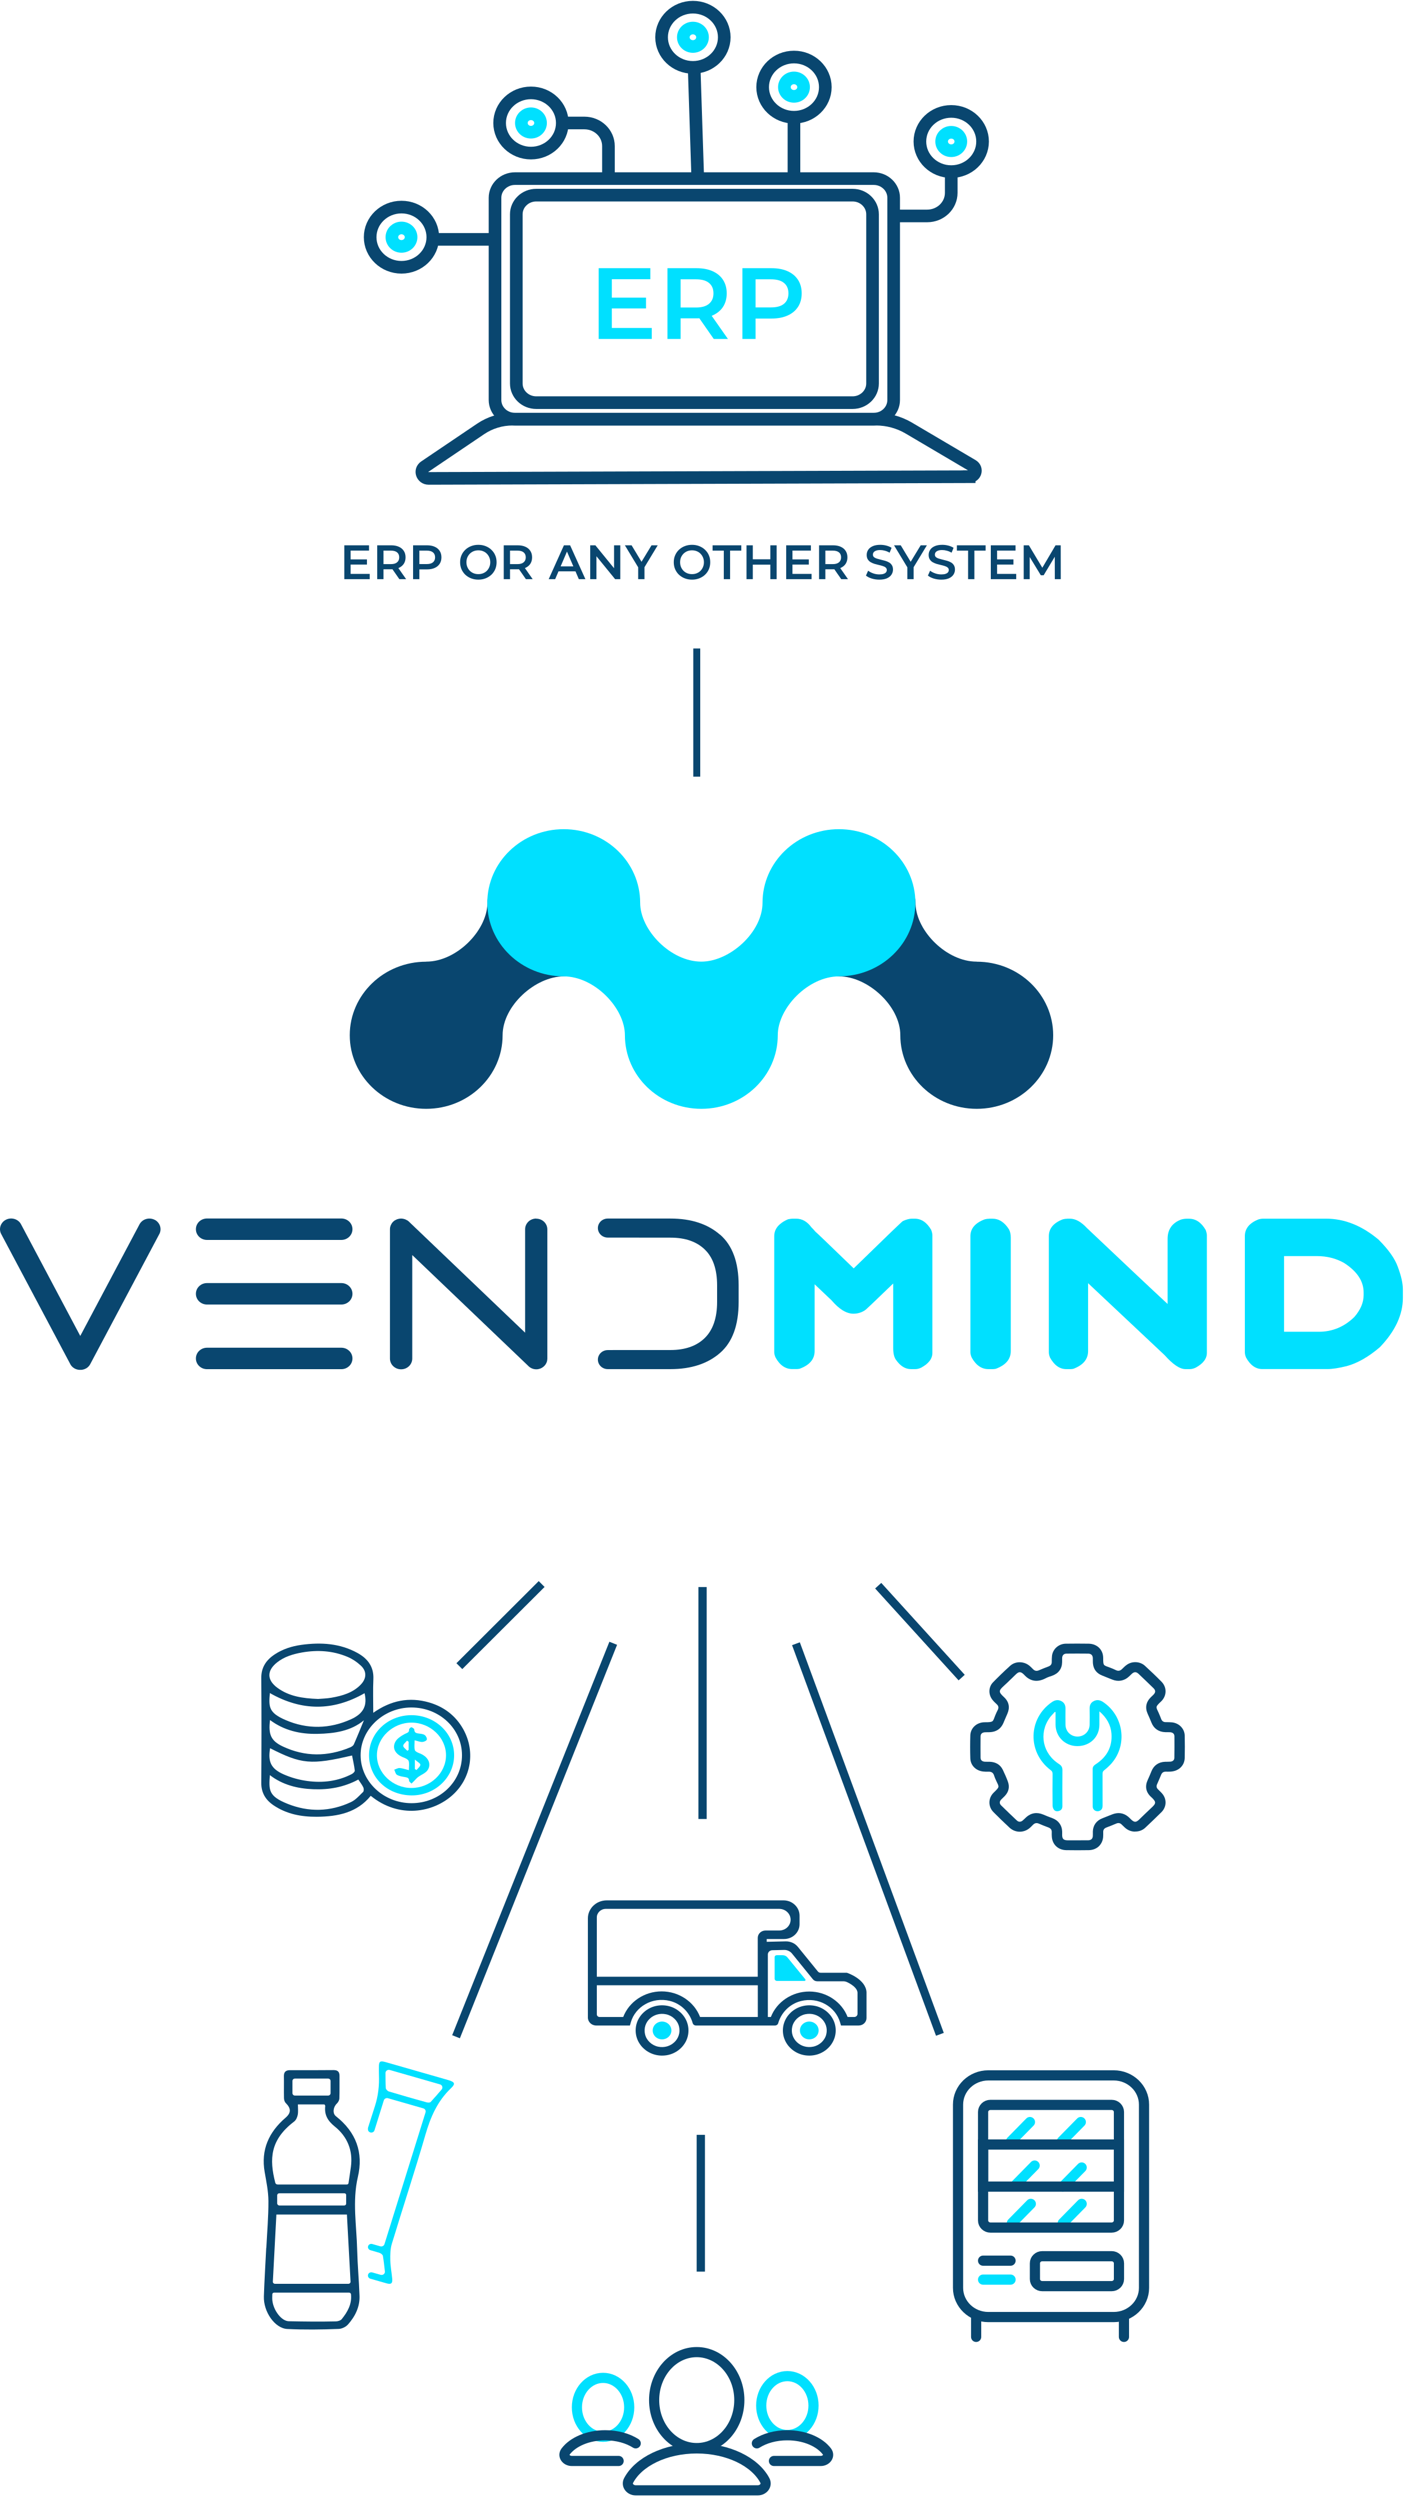 <svg width="358" height="637" viewBox="0 0 358 637" fill="none" xmlns="http://www.w3.org/2000/svg">
<path fill-rule="evenodd" clip-rule="evenodd" d="M108.608 245.105C116.266 245.105 123.909 237.376 124.182 230.497C124.182 230.374 124.182 230.235 124.182 230.111C124.182 219.754 151.635 249.032 143.913 248.862C143.833 248.862 143.753 248.862 143.656 248.862C136.415 248.862 128.067 256.343 128.067 263.871C128.067 274.228 119.349 282.622 108.592 282.622C97.835 282.622 89.118 274.228 89.118 263.871C89.118 253.514 97.835 245.121 108.592 245.121L108.608 245.105Z" fill="#09466F"/>
<path fill-rule="evenodd" clip-rule="evenodd" d="M248.864 245.105C241.206 245.105 233.564 237.376 233.291 230.497C233.291 230.374 233.291 230.235 233.291 230.111C233.291 219.754 205.837 249.032 213.559 248.862C213.64 248.862 213.72 248.862 213.816 248.862C221.057 248.862 229.406 256.343 229.406 263.871C229.406 274.228 238.123 282.622 248.88 282.622C259.637 282.622 268.355 274.228 268.355 263.871C268.355 253.514 259.637 245.121 248.88 245.121L248.864 245.105Z" fill="#09466F"/>
<path fill-rule="evenodd" clip-rule="evenodd" d="M213.768 248.862C205.949 248.862 198.179 256.9 198.179 263.871C198.179 274.228 189.461 282.622 178.704 282.622C167.947 282.622 159.23 274.228 159.23 263.871C159.23 256.9 151.459 248.862 143.64 248.862C132.883 248.862 124.166 240.468 124.166 230.111C124.166 219.739 132.883 211.345 143.64 211.345C154.397 211.345 163.115 219.739 163.115 230.096C163.115 237.067 170.885 245.105 178.704 245.105C185.945 245.105 194.293 237.624 194.293 230.096C194.293 219.739 203.011 211.345 213.768 211.345C224.525 211.345 233.243 219.739 233.243 230.096C233.243 240.452 224.525 248.846 213.768 248.846V248.862Z" fill="#00E0FF"/>
<path d="M252.076 310.616H252.831C254.533 310.616 255.945 311.528 257.085 313.337C257.406 313.924 257.551 314.635 257.551 315.454V344.361C257.551 346.448 256.267 347.947 253.714 348.89C253.425 348.936 253.184 348.967 252.991 348.967H251.851C250.101 348.967 248.689 347.978 247.597 346.03C247.372 345.52 247.26 345.056 247.26 344.67V315.083C247.26 313.136 248.48 311.698 250.92 310.786C251.322 310.678 251.707 310.632 252.06 310.632L252.076 310.616Z" fill="#00E0FF"/>
<path d="M271.888 310.616H272.61C274.039 310.616 275.484 311.42 276.977 313.028C286.305 321.87 293.145 328.315 297.512 332.365V315.764C297.512 313.368 298.651 311.729 300.931 310.848C301.429 310.709 301.879 310.632 302.296 310.632H302.986C304.688 310.632 306.101 311.59 307.209 313.491C307.417 314.079 307.514 314.527 307.514 314.852V344.825C307.514 346.309 306.567 347.561 304.656 348.596C304.126 348.844 303.612 348.967 303.163 348.967H302.055C300.626 348.967 298.86 347.777 296.757 345.412L277.25 327.063V344.361C277.25 346.448 275.998 347.947 273.493 348.89C273.22 348.936 272.98 348.967 272.803 348.967H271.695C270.01 348.967 268.629 347.978 267.553 346.03C267.344 345.52 267.248 345.056 267.248 344.67V315.083C267.248 313.136 268.436 311.698 270.812 310.786C271.214 310.678 271.583 310.632 271.92 310.632L271.888 310.616Z" fill="#00E0FF"/>
<path d="M321.851 310.616H337.874C342.562 310.616 347.025 312.394 351.264 315.965C353.8 318.5 355.438 320.818 356.176 322.921C357.027 325.193 357.461 327.125 357.461 328.717V330.773C357.461 335.102 355.502 339.306 351.601 343.372C348.679 345.876 345.837 347.483 343.108 348.21C341.085 348.705 339.479 348.952 338.275 348.952H321.642C319.956 348.952 318.576 347.963 317.5 346.015C317.291 345.505 317.195 345.041 317.195 344.655V315.068C317.195 313.12 318.383 311.683 320.759 310.771C321.161 310.662 321.53 310.616 321.867 310.616H321.851ZM327.181 320.138V339.445H336.043C339.495 339.445 342.514 338.193 345.098 335.673C346.672 333.849 347.459 331.994 347.459 330.093V329.428C347.459 326.569 345.821 324.08 342.546 321.947C340.491 320.757 338.147 320.154 335.498 320.154H327.197L327.181 320.138Z" fill="#00E0FF"/>
<path d="M237.273 313.476C236.165 311.575 234.753 310.616 233.051 310.616H232.36C231.718 310.616 230.948 310.817 230.049 311.235C229.92 311.25 225.746 315.269 217.526 323.292C211.088 317.047 207.828 313.94 207.78 313.94C207.427 313.522 207.074 313.151 206.737 312.811C205.677 311.358 204.377 310.616 202.851 310.616H201.968C201.663 310.616 201.278 310.678 200.796 310.771C199.994 311.111 199.368 311.497 198.87 311.915C197.826 312.749 197.28 313.801 197.28 315.068V344.655C197.28 345.041 197.393 345.505 197.618 346.015C198.709 347.978 200.122 348.952 201.872 348.952H203.012C203.205 348.952 203.445 348.921 203.734 348.875C206.287 347.947 207.572 346.448 207.572 344.346V344.021C207.572 344.021 207.572 344.021 207.572 344.005C207.572 343.99 207.572 344.005 207.572 343.99V327.342C209.418 329.104 211.023 330.603 211.89 331.438C213.833 333.71 215.679 334.839 217.445 334.839C218.553 334.839 219.549 334.545 220.448 333.927C220.528 333.927 222.904 331.67 227.592 327.141V343.619C227.592 344.979 227.833 345.969 228.315 346.618C229.406 348.179 230.675 348.967 232.12 348.967H233.227C233.693 348.967 234.191 348.844 234.721 348.597C236.631 347.561 237.578 346.309 237.578 344.825V314.852C237.578 314.496 237.482 314.048 237.273 313.491V313.476Z" fill="#00E0FF"/>
<path d="M39.461 310.941C38.096 310.199 36.362 310.663 35.592 311.977L20.452 340.512L5.312 311.961C4.542 310.647 2.808 310.184 1.443 310.926C0.078 311.668 -0.403 313.337 0.367 314.651L17.963 347.793C18.413 348.566 19.2 349.03 20.051 349.138C20.083 349.138 20.115 349.138 20.163 349.153C20.259 349.153 20.356 349.153 20.452 349.153C20.548 349.153 20.645 349.153 20.741 349.153C20.773 349.153 20.805 349.153 20.853 349.138C21.704 349.03 22.491 348.566 22.941 347.793L40.537 314.651C41.307 313.337 40.826 311.668 39.461 310.926V310.941Z" fill="#09466F"/>
<path d="M52.755 316.042C51.181 316.042 49.913 314.821 49.913 313.306C49.913 311.791 51.181 310.57 52.755 310.57H86.968C88.541 310.57 89.81 311.791 89.81 313.306C89.81 314.821 88.541 316.042 86.968 316.042H52.755Z" fill="#09466F"/>
<path d="M52.755 348.983C51.181 348.983 49.913 347.762 49.913 346.247C49.913 344.732 51.181 343.511 52.755 343.511H86.968C88.541 343.511 89.81 344.732 89.81 346.247C89.81 347.762 88.541 348.983 86.968 348.983H52.755Z" fill="#09466F"/>
<path d="M52.755 332.505C51.181 332.505 49.913 331.284 49.913 329.769C49.913 328.254 51.181 327.033 52.755 327.033H86.968C88.541 327.033 89.81 328.254 89.81 329.769C89.81 331.284 88.541 332.505 86.968 332.505H52.755Z" fill="#09466F"/>
<path d="M183.474 314.713C180.311 311.961 176.104 310.586 170.838 310.586H154.864C153.467 310.586 152.343 311.668 152.343 313.012C152.343 314.357 153.467 315.439 154.864 315.439H156.983L170.838 315.455C174.611 315.455 177.533 316.475 179.604 318.5C181.692 320.525 182.719 323.57 182.719 327.62V331.84C182.719 335.906 181.676 338.951 179.604 341.007C177.533 343.063 174.595 344.099 170.838 344.099H156.983L154.864 344.114C153.467 344.114 152.343 345.196 152.343 346.541C152.343 347.886 153.467 348.968 154.864 348.968H170.838C176.104 348.968 180.311 347.592 183.474 344.84C186.636 342.089 188.21 337.761 188.21 331.825V327.605C188.21 321.731 186.636 317.433 183.474 314.682V314.713Z" fill="#09466F"/>
<path d="M136.642 310.586C135.068 310.586 133.8 311.807 133.8 313.322V339.678L104.211 311.389C104.082 311.266 103.938 311.142 103.777 311.049C103.713 311.003 103.633 310.972 103.553 310.941C103.456 310.895 103.376 310.848 103.28 310.802C103.183 310.771 103.087 310.74 102.991 310.709C102.91 310.694 102.83 310.663 102.75 310.647C102.381 310.57 102.011 310.57 101.642 310.647C101.562 310.663 101.481 310.694 101.401 310.709C101.305 310.74 101.209 310.756 101.112 310.802C101.016 310.833 100.936 310.895 100.839 310.941C100.759 310.972 100.695 311.003 100.614 311.049C100.309 311.25 100.036 311.513 99.828 311.807C99.78 311.869 99.748 311.946 99.715 312.023C99.667 312.116 99.619 312.193 99.571 312.286C99.539 312.379 99.507 312.471 99.475 312.564C99.459 312.641 99.426 312.719 99.41 312.796C99.378 312.966 99.362 313.136 99.362 313.322C99.362 313.322 99.362 313.322 99.362 313.337V346.278C99.362 347.793 100.631 349.014 102.204 349.014C103.777 349.014 105.046 347.793 105.046 346.278V319.891L134.539 348.087C135.052 348.643 135.807 349.014 136.642 349.014C138.022 349.014 139.178 348.056 139.419 346.788C139.419 346.773 139.419 346.742 139.419 346.726C139.435 346.587 139.467 346.448 139.467 346.294V313.353C139.467 311.838 138.199 310.616 136.626 310.616L136.642 310.586Z" fill="#09466F"/>
<path d="M89.21 142.576H93.5V143.895H89.21V142.576ZM89.333 146.275H94.203V147.619H87.73V138.988H94.03V140.332H89.333V146.275ZM96.113 147.619V138.988H99.663C100.428 138.988 101.081 139.112 101.624 139.358C102.174 139.605 102.598 139.958 102.894 140.419C103.19 140.879 103.338 141.425 103.338 142.058C103.338 142.691 103.19 143.238 102.894 143.698C102.598 144.15 102.174 144.499 101.624 144.746C101.081 144.984 100.428 145.104 99.663 145.104H97L97.716 144.376V147.619H96.113ZM101.759 147.619L99.577 144.487H101.291L103.485 147.619H101.759ZM97.716 144.549L97 143.784H99.59C100.296 143.784 100.827 143.632 101.18 143.328C101.542 143.024 101.722 142.601 101.722 142.058C101.722 141.508 101.542 141.084 101.18 140.788C100.827 140.492 100.296 140.345 99.59 140.345H97L97.716 139.555V144.549ZM105.254 147.619V138.988H108.805C109.569 138.988 110.223 139.112 110.765 139.358C111.316 139.605 111.739 139.958 112.035 140.419C112.331 140.879 112.479 141.425 112.479 142.058C112.479 142.691 112.331 143.238 112.035 143.698C111.739 144.158 111.316 144.512 110.765 144.758C110.223 145.005 109.569 145.128 108.805 145.128H106.142L106.857 144.376V147.619H105.254ZM106.857 144.549L106.142 143.772H108.731C109.438 143.772 109.968 143.624 110.321 143.328C110.683 143.024 110.864 142.601 110.864 142.058C110.864 141.508 110.683 141.084 110.321 140.788C109.968 140.492 109.438 140.345 108.731 140.345H106.142L106.857 139.555V144.549ZM121.898 147.742C121.224 147.742 120.603 147.631 120.036 147.409C119.469 147.187 118.976 146.879 118.556 146.484C118.137 146.082 117.813 145.613 117.582 145.079C117.352 144.536 117.237 143.945 117.237 143.304C117.237 142.662 117.352 142.075 117.582 141.54C117.813 140.998 118.137 140.529 118.556 140.135C118.976 139.732 119.469 139.42 120.036 139.198C120.603 138.976 121.219 138.865 121.885 138.865C122.559 138.865 123.176 138.976 123.735 139.198C124.302 139.42 124.795 139.732 125.214 140.135C125.633 140.529 125.958 140.998 126.188 141.54C126.418 142.075 126.533 142.662 126.533 143.304C126.533 143.945 126.418 144.536 126.188 145.079C125.958 145.621 125.633 146.09 125.214 146.484C124.795 146.879 124.302 147.187 123.735 147.409C123.176 147.631 122.563 147.742 121.898 147.742ZM121.885 146.336C122.321 146.336 122.724 146.262 123.093 146.115C123.463 145.967 123.784 145.757 124.055 145.486C124.326 145.206 124.536 144.886 124.684 144.524C124.84 144.154 124.918 143.747 124.918 143.304C124.918 142.86 124.84 142.457 124.684 142.095C124.536 141.725 124.326 141.405 124.055 141.134C123.784 140.854 123.463 140.64 123.093 140.492C122.724 140.345 122.321 140.271 121.885 140.271C121.45 140.271 121.047 140.345 120.677 140.492C120.315 140.64 119.995 140.854 119.715 141.134C119.444 141.405 119.23 141.725 119.074 142.095C118.926 142.457 118.852 142.86 118.852 143.304C118.852 143.739 118.926 144.142 119.074 144.512C119.23 144.882 119.444 145.206 119.715 145.486C119.987 145.757 120.307 145.967 120.677 146.115C121.047 146.262 121.45 146.336 121.885 146.336ZM128.355 147.619V138.988H131.906C132.671 138.988 133.324 139.112 133.867 139.358C134.417 139.605 134.841 139.958 135.136 140.419C135.432 140.879 135.58 141.425 135.58 142.058C135.58 142.691 135.432 143.238 135.136 143.698C134.841 144.15 134.417 144.499 133.867 144.746C133.324 144.984 132.671 145.104 131.906 145.104H129.243L129.958 144.376V147.619H128.355ZM134.002 147.619L131.82 144.487H133.534L135.728 147.619H134.002ZM129.958 144.549L129.243 143.784H131.832C132.539 143.784 133.069 143.632 133.423 143.328C133.784 143.024 133.965 142.601 133.965 142.058C133.965 141.508 133.784 141.084 133.423 140.788C133.069 140.492 132.539 140.345 131.832 140.345H129.243L129.958 139.555V144.549ZM139.807 147.619L143.69 138.988H145.269L149.165 147.619H147.488L144.147 139.839H144.788L141.459 147.619H139.807ZM141.594 145.621L142.026 144.364H146.686L147.118 145.621H141.594ZM150.385 147.619V138.988H151.705L157.117 145.634H156.464V138.988H158.054V147.619H156.735L151.322 140.973H151.976V147.619H150.385ZM162.61 147.619V144.204L162.968 145.19L159.22 138.988H160.934L163.942 143.982H162.98L166.013 138.988H167.591L163.843 145.19L164.213 144.204V147.619H162.61ZM176.339 147.742C175.665 147.742 175.044 147.631 174.477 147.409C173.91 147.187 173.417 146.879 172.998 146.484C172.578 146.082 172.254 145.613 172.024 145.079C171.793 144.536 171.678 143.945 171.678 143.304C171.678 142.662 171.793 142.075 172.024 141.54C172.254 140.998 172.578 140.529 172.998 140.135C173.417 139.732 173.91 139.42 174.477 139.198C175.044 138.976 175.661 138.865 176.326 138.865C177 138.865 177.617 138.976 178.176 139.198C178.743 139.42 179.236 139.732 179.655 140.135C180.074 140.529 180.399 140.998 180.629 141.54C180.859 142.075 180.974 142.662 180.974 143.304C180.974 143.945 180.859 144.536 180.629 145.079C180.399 145.621 180.074 146.09 179.655 146.484C179.236 146.879 178.743 147.187 178.176 147.409C177.617 147.631 177.005 147.742 176.339 147.742ZM176.326 146.336C176.762 146.336 177.165 146.262 177.535 146.115C177.905 145.967 178.225 145.757 178.496 145.486C178.768 145.206 178.977 144.886 179.125 144.524C179.281 144.154 179.359 143.747 179.359 143.304C179.359 142.86 179.281 142.457 179.125 142.095C178.977 141.725 178.768 141.405 178.496 141.134C178.225 140.854 177.905 140.64 177.535 140.492C177.165 140.345 176.762 140.271 176.326 140.271C175.891 140.271 175.488 140.345 175.118 140.492C174.757 140.64 174.436 140.854 174.157 141.134C173.885 141.405 173.672 141.725 173.515 142.095C173.367 142.457 173.294 142.86 173.294 143.304C173.294 143.739 173.367 144.142 173.515 144.512C173.672 144.882 173.885 145.206 174.157 145.486C174.428 145.757 174.748 145.967 175.118 146.115C175.488 146.262 175.891 146.336 176.326 146.336ZM184.427 147.619V140.345H181.567V138.988H188.89V140.345H186.03V147.619H184.427ZM196.282 138.988H197.885V147.619H196.282V138.988ZM191.819 147.619H190.216V138.988H191.819V147.619ZM196.405 143.92H191.683V142.551H196.405V143.92ZM201.8 142.576H206.091V143.895H201.8V142.576ZM201.923 146.275H206.793V147.619H200.321V138.988H206.621V140.332H201.923V146.275ZM208.703 147.619V138.988H212.254C213.019 138.988 213.672 139.112 214.215 139.358C214.765 139.605 215.189 139.958 215.484 140.419C215.78 140.879 215.928 141.425 215.928 142.058C215.928 142.691 215.78 143.238 215.484 143.698C215.189 144.15 214.765 144.499 214.215 144.746C213.672 144.984 213.019 145.104 212.254 145.104H209.591L210.306 144.376V147.619H208.703ZM214.35 147.619L212.168 144.487H213.882L216.076 147.619H214.35ZM210.306 144.549L209.591 143.784H212.18C212.887 143.784 213.417 143.632 213.771 143.328C214.132 143.024 214.313 142.601 214.313 142.058C214.313 141.508 214.132 141.084 213.771 140.788C213.417 140.492 212.887 140.345 212.18 140.345H209.591L210.306 139.555V144.549ZM224.051 147.742C223.377 147.742 222.732 147.647 222.115 147.458C221.499 147.261 221.01 147.01 220.648 146.706L221.203 145.461C221.548 145.732 221.975 145.958 222.485 146.139C222.995 146.32 223.516 146.41 224.051 146.41C224.503 146.41 224.869 146.361 225.148 146.262C225.427 146.164 225.633 146.032 225.764 145.868C225.896 145.695 225.962 145.502 225.962 145.288C225.962 145.025 225.867 144.816 225.678 144.66C225.489 144.495 225.243 144.368 224.938 144.277C224.643 144.179 224.31 144.088 223.94 144.006C223.578 143.924 223.212 143.83 222.842 143.723C222.481 143.608 222.148 143.464 221.844 143.291C221.548 143.11 221.305 142.872 221.116 142.576C220.927 142.28 220.833 141.902 220.833 141.442C220.833 140.973 220.956 140.546 221.203 140.16C221.458 139.765 221.84 139.453 222.349 139.223C222.867 138.984 223.521 138.865 224.31 138.865C224.827 138.865 225.341 138.931 225.851 139.062C226.36 139.194 226.804 139.383 227.182 139.629L226.677 140.875C226.291 140.645 225.892 140.476 225.481 140.369C225.07 140.254 224.675 140.197 224.297 140.197C223.853 140.197 223.492 140.25 223.212 140.357C222.941 140.464 222.74 140.603 222.608 140.776C222.485 140.949 222.423 141.146 222.423 141.368C222.423 141.631 222.514 141.845 222.695 142.009C222.884 142.165 223.126 142.288 223.422 142.379C223.726 142.469 224.063 142.56 224.433 142.65C224.803 142.732 225.169 142.827 225.53 142.934C225.9 143.04 226.233 143.18 226.529 143.353C226.833 143.525 227.075 143.76 227.256 144.056C227.445 144.351 227.54 144.725 227.54 145.178C227.54 145.638 227.412 146.065 227.158 146.46C226.911 146.846 226.529 147.158 226.011 147.397C225.493 147.627 224.84 147.742 224.051 147.742ZM231.192 147.619V144.204L231.55 145.19L227.802 138.988H229.516L232.524 143.982H231.562L234.595 138.988H236.173L232.425 145.19L232.795 144.204V147.619H231.192ZM239.841 147.742C239.167 147.742 238.522 147.647 237.905 147.458C237.289 147.261 236.8 147.01 236.438 146.706L236.993 145.461C237.338 145.732 237.766 145.958 238.275 146.139C238.785 146.32 239.307 146.41 239.841 146.41C240.293 146.41 240.659 146.361 240.938 146.262C241.218 146.164 241.423 146.032 241.555 145.868C241.686 145.695 241.752 145.502 241.752 145.288C241.752 145.025 241.657 144.816 241.468 144.66C241.279 144.495 241.033 144.368 240.729 144.277C240.433 144.179 240.1 144.088 239.73 144.006C239.368 143.924 239.003 143.83 238.633 143.723C238.271 143.608 237.938 143.464 237.634 143.291C237.338 143.11 237.096 142.872 236.907 142.576C236.718 142.28 236.623 141.902 236.623 141.442C236.623 140.973 236.746 140.546 236.993 140.16C237.248 139.765 237.63 139.453 238.14 139.223C238.657 138.984 239.311 138.865 240.1 138.865C240.618 138.865 241.131 138.931 241.641 139.062C242.151 139.194 242.594 139.383 242.973 139.629L242.467 140.875C242.081 140.645 241.682 140.476 241.271 140.369C240.86 140.254 240.466 140.197 240.088 140.197C239.644 140.197 239.282 140.25 239.003 140.357C238.731 140.464 238.53 140.603 238.399 140.776C238.275 140.949 238.214 141.146 238.214 141.368C238.214 141.631 238.304 141.845 238.485 142.009C238.674 142.165 238.916 142.288 239.212 142.379C239.516 142.469 239.853 142.56 240.223 142.65C240.593 142.732 240.959 142.827 241.32 142.934C241.69 143.04 242.023 143.18 242.319 143.353C242.623 143.525 242.866 143.76 243.047 144.056C243.236 144.351 243.33 144.725 243.33 145.178C243.33 145.638 243.203 146.065 242.948 146.46C242.701 146.846 242.319 147.158 241.801 147.397C241.283 147.627 240.63 147.742 239.841 147.742ZM246.673 147.619V140.345H243.813V138.988H251.136V140.345H248.276V147.619H246.673ZM253.942 142.576H258.232V143.895H253.942V142.576ZM254.065 146.275H258.935V147.619H252.462V138.988H258.762V140.332H254.065V146.275ZM260.845 147.619V138.988H262.164L265.937 145.288H265.246L268.957 138.988H270.277L270.289 147.619H268.773L268.76 141.368H269.081L265.925 146.632H265.209L262.004 141.368H262.374V147.619H260.845Z" fill="#09466F"/>
<path d="M176.559 17.172C180.969 17.172 184.543 13.737 184.543 9.5C184.543 5.264 180.969 1.829 176.559 1.829C172.15 1.829 168.576 5.264 168.576 9.5C168.576 13.737 172.15 17.172 176.559 17.172Z" stroke="#09466F" stroke-width="3.221" stroke-miterlimit="10"/>
<path d="M176.559 11.851C177.91 11.851 179.005 10.799 179.005 9.501C179.005 8.203 177.91 7.15 176.559 7.15C175.208 7.15 174.113 8.203 174.113 9.501C174.113 10.799 175.208 11.851 176.559 11.851Z" stroke="#00E0FF" stroke-width="3.221" stroke-miterlimit="10"/>
<path d="M202.311 29.882C206.72 29.882 210.294 26.447 210.294 22.211C210.294 17.974 206.72 14.539 202.311 14.539C197.901 14.539 194.327 17.974 194.327 22.211C194.327 26.447 197.901 29.882 202.311 29.882Z" stroke="#09466F" stroke-width="3.221" stroke-miterlimit="10"/>
<path d="M202.311 24.561C203.662 24.561 204.757 23.509 204.757 22.21C204.757 20.913 203.662 19.86 202.311 19.86C200.96 19.86 199.865 20.913 199.865 22.21C199.865 23.509 200.96 24.561 202.311 24.561Z" stroke="#00E0FF" stroke-width="3.221" stroke-miterlimit="10"/>
<path d="M102.299 68.126C106.709 68.126 110.283 64.691 110.283 60.455C110.283 56.218 106.709 52.783 102.299 52.783C97.89 52.783 94.316 56.218 94.316 60.455C94.316 64.691 97.89 68.126 102.299 68.126Z" stroke="#09466F" stroke-width="3.221" stroke-miterlimit="10"/>
<path d="M102.299 62.805C103.65 62.805 104.745 61.752 104.745 60.454C104.745 59.156 103.65 58.104 102.299 58.104C100.948 58.104 99.853 59.156 99.853 60.454C99.853 61.752 100.948 62.805 102.299 62.805Z" stroke="#00E0FF" stroke-width="3.221" stroke-miterlimit="10"/>
<path d="M242.378 43.739C246.788 43.739 250.362 40.305 250.362 36.068C250.362 31.831 246.788 28.397 242.378 28.397C237.969 28.397 234.395 31.831 234.395 36.068C234.395 40.305 237.969 43.739 242.378 43.739Z" stroke="#09466F" stroke-width="3.221" stroke-miterlimit="10"/>
<path d="M242.378 38.418C243.729 38.418 244.824 37.366 244.824 36.068C244.824 34.77 243.729 33.718 242.378 33.718C241.028 33.718 239.932 34.77 239.932 36.068C239.932 37.366 241.028 38.418 242.378 38.418Z" stroke="#00E0FF" stroke-width="3.221" stroke-miterlimit="10"/>
<path d="M242.378 43.739V49.154C242.378 52.407 239.639 55.039 236.254 55.039H227.624" stroke="#09466F" stroke-width="3.221" stroke-miterlimit="10"/>
<path d="M135.291 39.02C139.701 39.02 143.275 35.585 143.275 31.349C143.275 27.112 139.701 23.677 135.291 23.677C130.882 23.677 127.308 27.112 127.308 31.349C127.308 35.585 130.882 39.02 135.291 39.02Z" stroke="#09466F" stroke-width="3.221" stroke-miterlimit="10"/>
<path d="M135.291 33.699C136.642 33.699 137.737 32.647 137.737 31.349C137.737 30.05 136.642 28.998 135.291 28.998C133.94 28.998 132.845 30.05 132.845 31.349C132.845 32.647 133.94 33.699 135.291 33.699Z" stroke="#00E0FF" stroke-width="3.221" stroke-miterlimit="10"/>
<path d="M143.275 31.349H148.91C152.295 31.349 155.035 33.981 155.035 37.234V45.526" stroke="#09466F" stroke-width="3.221" stroke-miterlimit="10"/>
<path d="M217.242 49.737H136.641C133.831 49.737 131.554 51.926 131.554 54.626V97.739C131.554 100.439 133.831 102.628 136.641 102.628H217.242C220.052 102.628 222.329 100.439 222.329 97.739V54.626C222.329 51.926 220.052 49.737 217.242 49.737Z" stroke="#09466F" stroke-width="3.221" stroke-miterlimit="10"/>
<path d="M222.622 45.526H131.22C128.41 45.526 126.133 47.714 126.133 50.414V101.951C126.133 104.651 128.41 106.84 131.22 106.84H222.622C225.432 106.84 227.71 104.651 227.71 101.951V50.414C227.71 47.714 225.432 45.526 222.622 45.526Z" stroke="#09466F" stroke-width="3.221" stroke-miterlimit="10"/>
<path d="M246.946 121.505L109.226 121.938C107.543 121.938 106.859 119.869 108.228 118.948L122.474 109.321C124.861 107.704 127.698 106.839 130.614 106.839H223.21C226.145 106.839 229.041 107.629 231.546 109.096L247.767 118.666C249.137 119.475 248.55 121.486 246.946 121.486V121.505Z" stroke="#09466F" stroke-width="3.221" stroke-miterlimit="10"/>
<path d="M110.59 61.012H126.027" stroke="#09466F" stroke-width="3.221"/>
<path d="M176.88 17.445L177.788 45.328" stroke="#09466F" stroke-width="3.221"/>
<path d="M202.305 29.644V45.328" stroke="#09466F" stroke-width="3.221"/>
<path d="M155.639 75.856H164.607V78.614H155.639V75.856ZM155.897 83.587H166.075V86.396H152.547V68.358H165.715V71.166H155.897V83.587ZM170.068 86.396V68.358H177.489C179.087 68.358 180.453 68.615 181.587 69.131C182.738 69.646 183.622 70.385 184.241 71.347C184.859 72.309 185.169 73.451 185.169 74.774C185.169 76.097 184.859 77.239 184.241 78.201C183.622 79.146 182.738 79.876 181.587 80.392C180.453 80.89 179.087 81.139 177.489 81.139H171.923L173.418 79.619V86.396H170.068ZM181.87 86.396L177.309 79.851H180.891L185.478 86.396H181.87ZM173.418 79.98L171.923 78.382H177.335C178.812 78.382 179.92 78.064 180.659 77.428C181.415 76.793 181.793 75.908 181.793 74.774C181.793 73.623 181.415 72.738 180.659 72.12C179.92 71.501 178.812 71.192 177.335 71.192H171.923L173.418 69.543V79.98ZM189.174 86.396V68.358H196.596C198.194 68.358 199.559 68.615 200.693 69.131C201.844 69.646 202.729 70.385 203.348 71.347C203.966 72.309 204.275 73.451 204.275 74.774C204.275 76.097 203.966 77.239 203.348 78.201C202.729 79.163 201.844 79.902 200.693 80.418C199.559 80.933 198.194 81.191 196.596 81.191H191.03L192.524 79.619V86.396H189.174ZM192.524 79.98L191.03 78.356H196.441C197.919 78.356 199.027 78.047 199.766 77.428C200.521 76.793 200.899 75.908 200.899 74.774C200.899 73.623 200.521 72.738 199.766 72.12C199.027 71.501 197.919 71.192 196.441 71.192H191.03L192.524 69.543V79.98Z" fill="#00E0FF"/>
<path d="M177.536 197.962L177.536 165.29" stroke="#09466F" stroke-width="1.773"/>
<path d="M283.781 528.98H251.83C247.568 528.98 244.113 532.314 244.113 536.426V583.134C244.113 587.246 247.568 590.579 251.83 590.579H283.781C288.043 590.579 291.499 587.246 291.499 583.134V536.426C291.499 532.314 288.043 528.98 283.781 528.98Z" stroke="#09466F" stroke-width="2.597" stroke-miterlimit="10"/>
<path d="M257.841 566.625L262.655 561.726" stroke="#00E0FF" stroke-width="2.597" stroke-miterlimit="10" stroke-linecap="round"/>
<path d="M270.803 566.625L275.616 561.726" stroke="#00E0FF" stroke-width="2.597" stroke-miterlimit="10" stroke-linecap="round"/>
<path d="M283.237 536.502H252.369C251.334 536.502 250.495 537.312 250.495 538.31V565.96C250.495 566.959 251.334 567.768 252.369 567.768H283.237C284.273 567.768 285.112 566.959 285.112 565.96V538.31C285.112 537.312 284.273 536.502 283.237 536.502Z" stroke="#09466F" stroke-width="2.597" stroke-miterlimit="10"/>
<path d="M258.817 556.86L263.63 551.961" stroke="#00E0FF" stroke-width="2.597" stroke-miterlimit="10" stroke-linecap="round"/>
<path d="M257.618 545.773L262.431 540.874" stroke="#00E0FF" stroke-width="2.597" stroke-miterlimit="10" stroke-linecap="round"/>
<path d="M270.58 545.773L275.393 540.874" stroke="#00E0FF" stroke-width="2.597" stroke-miterlimit="10" stroke-linecap="round"/>
<path d="M283.245 575.069H265.575C264.54 575.069 263.701 575.879 263.701 576.878V580.893C263.701 581.892 264.54 582.701 265.575 582.701H283.245C284.28 582.701 285.119 581.892 285.119 580.893V576.878C285.119 575.879 284.28 575.069 283.245 575.069Z" stroke="#09466F" stroke-width="2.597" stroke-miterlimit="10"/>
<path d="M270.803 557.357L275.616 552.459" stroke="#00E0FF" stroke-width="2.597" stroke-miterlimit="10" stroke-linecap="round"/>
<path d="M285.112 546.604H250.495V557.327H285.112V546.604Z" stroke="#09466F" stroke-width="2.597" stroke-miterlimit="10"/>
<path d="M250.495 576.207H257.49" stroke="#09466F" stroke-width="2.597" stroke-miterlimit="10" stroke-linecap="round"/>
<path d="M250.495 581.037H257.49" stroke="#00E0FF" stroke-width="2.597" stroke-miterlimit="10" stroke-linecap="round"/>
<path d="M248.725 590.579V595.631" stroke="#09466F" stroke-width="2.597" stroke-miterlimit="10" stroke-linecap="round"/>
<path d="M286.386 590.579V595.631" stroke="#09466F" stroke-width="2.597" stroke-miterlimit="10" stroke-linecap="round"/>
<path d="M205.07 523.85C209.669 524.574 213.608 520.822 212.849 516.441C212.388 513.784 210.138 511.648 207.356 511.208C202.756 510.485 198.817 514.237 199.577 518.618C200.038 521.275 202.288 523.411 205.07 523.85ZM205.191 513.399C208.427 512.709 211.266 515.413 210.542 518.496C210.18 520.051 208.86 521.308 207.228 521.653C203.984 522.343 201.152 519.639 201.876 516.556C202.238 515.001 203.558 513.743 205.191 513.399Z" fill="#09466F"/>
<path d="M205.744 519.76C207.426 520.065 208.867 518.686 208.547 517.09C208.37 516.204 207.61 515.474 206.674 515.305C204.991 515.001 203.551 516.38 203.87 517.976C204.048 518.861 204.807 519.591 205.744 519.76Z" fill="#00E0FF"/>
<path d="M160.733 515.467C161.876 511.465 166.212 508.896 170.676 509.998C173.544 510.701 175.73 512.939 176.503 515.664C176.602 516.022 176.95 516.272 177.341 516.272H197.469C197.852 516.272 198.193 516.029 198.292 515.67C199.073 512.966 201.244 510.742 204.098 510.032C208.555 508.923 212.898 511.479 214.055 515.474L214.289 516.272H218.789C219.896 516.272 220.79 515.42 220.79 514.365V507.781C220.62 504.536 216.156 502.954 215.964 502.886L215.773 502.818H209.073C208.81 502.818 208.569 502.703 208.406 502.507L203.31 496.233C202.565 495.314 201.408 494.793 200.187 494.821L195.361 494.935V494.226H199.775C201.961 494.226 203.728 492.542 203.728 490.46V488.263C203.728 486.113 201.897 484.369 199.64 484.369H154.608C151.953 484.369 149.796 486.424 149.796 488.952V514.244C149.796 515.366 150.747 516.272 151.925 516.272H160.506L160.733 515.467ZM196.78 497.079L199.775 497.004C200.563 496.984 201.315 497.329 201.805 497.924L207.128 504.488C207.391 504.806 207.788 504.995 208.214 504.995H214.85C215.198 504.995 215.531 505.07 215.844 505.212C216.156 505.354 216.553 505.57 216.937 505.827C217.618 506.28 218.441 507.003 218.498 507.869V513.297C218.498 513.737 218.122 514.102 217.653 514.102H215.978C214.481 510.235 210.577 507.605 206.198 507.605C201.819 507.605 197.916 510.241 196.418 514.102H195.652V498.174C195.652 497.579 196.149 497.092 196.773 497.079H196.78ZM154.367 486.539H198.547C200.151 486.539 201.45 487.776 201.45 489.304C201.45 490.825 200.159 492.055 198.562 492.055H195.056C193.963 492.055 193.075 492.9 193.075 493.942V503.832H152.074V488.722C152.074 487.519 153.103 486.539 154.367 486.539ZM152.074 513.419V506.009H193.09V514.102H178.384C176.893 510.221 172.99 507.571 168.59 507.571C164.189 507.571 160.286 510.214 158.795 514.102H152.791C152.394 514.102 152.074 513.798 152.074 513.419Z" fill="#09466F"/>
<path d="M175.332 518.618C176.092 514.237 172.153 510.485 167.553 511.208C164.764 511.648 162.521 513.784 162.06 516.441C161.301 520.822 165.24 524.574 169.839 523.85C172.628 523.411 174.871 521.268 175.332 518.618ZM164.36 518.503C163.636 515.413 166.475 512.716 169.711 513.405C171.343 513.75 172.664 515.008 173.026 516.563C173.749 519.645 170.91 522.35 167.674 521.66C166.042 521.315 164.722 520.058 164.36 518.503Z" fill="#09466F"/>
<path d="M171.031 517.976C171.35 516.373 169.902 515.001 168.228 515.305C167.298 515.474 166.531 516.198 166.354 517.09C166.034 518.692 167.482 520.065 169.157 519.76C170.087 519.591 170.854 518.868 171.031 517.976Z" fill="#00E0FF"/>
<path d="M199.427 498.35H197.894C197.611 498.35 197.383 498.566 197.383 498.836V504.353C197.383 504.657 197.646 504.907 197.965 504.907H204.992C205.212 504.907 205.34 504.664 205.205 504.502L200.648 498.918C200.357 498.559 199.91 498.35 199.435 498.35H199.427Z" fill="#00E0FF"/>
<path d="M177.528 623.978C183.523 623.978 188.383 618.502 188.383 611.746C188.383 604.99 183.523 599.513 177.528 599.513C171.534 599.513 166.674 604.99 166.674 611.746C166.674 618.502 171.534 623.978 177.528 623.978Z" stroke="#09466F" stroke-width="2.588" stroke-miterlimit="10"/>
<path d="M177.53 624.059C169.507 624.059 162.701 627.469 160.18 632.224C159.528 633.454 160.574 634.741 161.966 634.741H193.102C194.494 634.741 195.54 633.454 194.888 632.224C192.365 627.469 185.554 624.059 177.539 624.059H177.53Z" stroke="#09466F" stroke-width="2.588" stroke-miterlimit="10"/>
<path d="M200.623 620.652C204.303 620.652 207.287 617.29 207.287 613.143C207.287 608.996 204.303 605.634 200.623 605.634C196.943 605.634 193.96 608.996 193.96 613.143C193.96 617.29 196.943 620.652 200.623 620.652Z" stroke="#00E0FF" stroke-width="2.588" stroke-miterlimit="10"/>
<path d="M197.205 627.26H209.132C210.526 627.26 211.547 625.952 210.706 624.842C208.847 622.389 205.029 620.706 200.613 620.706C197.601 620.706 194.876 621.49 192.852 622.77" stroke="#09466F" stroke-width="2.588" stroke-miterlimit="10" stroke-linecap="round"/>
<path d="M153.662 621.096C157.342 621.096 160.326 617.735 160.326 613.587C160.326 609.44 157.342 606.079 153.662 606.079C149.982 606.079 146.999 609.44 146.999 613.587C146.999 617.735 149.982 621.096 153.662 621.096Z" stroke="#00E0FF" stroke-width="2.588" stroke-miterlimit="10"/>
<path d="M157.628 627.26H145.701C144.307 627.26 143.286 625.952 144.127 624.842C145.986 622.389 149.804 620.706 154.22 620.706C157.232 620.706 159.957 621.49 161.98 622.77" stroke="#09466F" stroke-width="2.588" stroke-miterlimit="10" stroke-linecap="round"/>
<path d="M289.214 466.848C288.19 466.848 287.333 466.477 286.598 465.803C286.336 465.559 286.073 465.306 285.819 465.054C285.408 464.641 284.962 464.565 284.411 464.801C283.606 465.146 282.793 465.475 281.97 465.778C281.402 465.989 281.095 466.334 281.104 466.941C281.104 467.396 281.122 467.859 281.078 468.305C280.868 470.226 279.433 471.54 277.43 471.574C275.514 471.608 273.598 471.608 271.674 471.574C269.644 471.532 268.192 470.184 268.017 468.246C267.973 467.817 267.982 467.379 267.991 466.941C268 466.334 267.685 465.989 267.116 465.778C266.311 465.483 265.515 465.172 264.737 464.826C264.142 464.565 263.669 464.649 263.223 465.104C262.882 465.45 262.541 465.803 262.156 466.098C260.669 467.21 258.622 467.126 257.248 465.854C255.848 464.557 254.484 463.234 253.145 461.886C251.737 460.462 251.763 458.289 253.215 456.891C254.807 455.349 254.589 455.534 253.81 453.824C253.609 453.386 253.416 452.948 253.276 452.493C253.067 451.845 252.629 451.558 251.929 451.575C251.457 451.592 250.976 451.592 250.512 451.533C248.657 451.322 247.293 449.966 247.24 448.172C247.179 446.226 247.179 444.271 247.24 442.325C247.293 440.43 248.894 438.964 250.932 438.972C253.311 438.972 252.918 438.812 253.626 437.144C253.81 436.706 254.011 436.268 254.23 435.839C254.51 435.283 254.449 434.819 253.968 434.381C253.548 433.994 253.128 433.598 252.795 433.143C251.807 431.803 251.877 429.975 253.04 428.779C254.457 427.33 255.918 425.915 257.423 424.559C258.805 423.32 261.036 423.413 262.427 424.676C262.689 424.921 262.961 425.165 263.206 425.426C263.66 425.915 264.159 425.982 264.771 425.713C265.55 425.367 266.355 425.056 267.151 424.761C267.693 424.559 267.982 424.213 267.991 423.64C267.991 423.101 267.991 422.562 268.052 422.023C268.279 420.279 269.775 418.973 271.578 418.948C273.52 418.923 275.453 418.914 277.395 418.948C279.547 418.99 281.078 420.464 281.095 422.562C281.113 424.609 281.078 424.407 282.915 425.081C283.379 425.249 283.834 425.443 284.271 425.662C284.892 425.974 285.4 425.906 285.898 425.409C286.309 424.988 286.747 424.575 287.237 424.247C288.601 423.354 290.526 423.48 291.724 424.575C293.177 425.906 294.603 427.263 295.976 428.661C297.376 430.093 297.315 432.267 295.862 433.657C294.305 435.148 294.506 434.979 295.276 436.673C295.504 437.17 295.687 437.675 295.889 438.18C296.09 438.677 296.448 438.939 297.017 438.947C297.551 438.947 298.093 438.947 298.627 438.998C300.455 439.2 301.829 440.607 301.872 442.384C301.916 444.271 301.916 446.158 301.872 448.045C301.829 450.025 300.359 451.432 298.259 451.558C297.848 451.583 297.437 451.575 297.035 451.567C296.44 451.558 296.072 451.836 295.862 452.358C295.53 453.167 295.189 453.976 294.83 454.768C294.603 455.265 294.673 455.686 295.066 456.073C295.495 456.512 295.967 456.916 296.326 457.404C297.332 458.803 297.183 460.639 295.959 461.869C294.611 463.217 293.229 464.523 291.847 465.829C291.121 466.519 290.237 466.84 289.214 466.831V466.848ZM274.517 469.064C275.444 469.064 276.372 469.072 277.299 469.055C278.025 469.038 278.41 468.668 278.454 467.977C278.48 467.581 278.454 467.185 278.462 466.797C278.515 465.222 279.416 464.009 280.903 463.445C281.725 463.133 282.53 462.796 283.344 462.476C284.822 461.886 286.204 462.021 287.447 463.032C287.727 463.259 287.972 463.529 288.225 463.773C289.021 464.523 289.476 464.531 290.246 463.79C291.252 462.821 292.241 461.836 293.264 460.892C294.629 459.645 294.725 459.325 293.255 457.969C291.934 456.756 291.707 455.248 292.459 453.639C292.792 452.923 293.107 452.19 293.395 451.457C293.99 449.966 295.224 449.098 296.895 449.048C297.35 449.031 297.804 449.056 298.251 449.014C298.845 448.955 299.222 448.61 299.23 448.037C299.257 446.209 299.265 444.389 299.248 442.561C299.239 441.904 298.828 441.559 298.128 441.516C297.717 441.491 297.306 441.516 296.903 441.5C295.241 441.449 293.999 440.581 293.404 439.09C293.107 438.341 292.783 437.591 292.442 436.849C291.724 435.266 291.996 433.808 293.264 432.57C293.474 432.368 293.702 432.166 293.903 431.955C294.48 431.365 294.489 430.851 293.903 430.279C292.643 429.057 291.383 427.836 290.106 426.631C289.529 426.083 288.995 426.083 288.418 426.606C288.164 426.833 287.928 427.069 287.683 427.305C286.493 428.434 284.927 428.72 283.405 428.097C282.556 427.751 281.699 427.414 280.842 427.069C279.477 426.521 278.664 425.544 278.497 424.112C278.436 423.623 278.48 423.118 278.454 422.621C278.419 421.896 278.042 421.492 277.29 421.484C275.435 421.458 273.581 421.467 271.735 421.484C271.07 421.484 270.676 421.905 270.641 422.562C270.624 422.933 270.641 423.312 270.633 423.682C270.589 425.359 269.705 426.547 268.07 427.128C267.545 427.313 266.994 427.465 266.512 427.726C264.212 428.956 262.375 428.484 260.861 426.774C260.844 426.757 260.835 426.749 260.817 426.732C260.083 426.041 259.601 426.041 258.893 426.724C257.869 427.701 256.872 428.712 255.822 429.664C254.405 430.944 254.422 431.273 255.84 432.587C257.117 433.775 257.371 435.24 256.679 436.807C256.33 437.608 255.997 438.416 255.647 439.217C255 440.682 253.836 441.432 252.192 441.508C251.763 441.525 251.326 441.5 250.897 441.533C250.25 441.584 249.856 441.955 249.847 442.578C249.83 444.381 249.83 446.183 249.847 447.995C249.847 448.626 250.25 448.98 250.906 449.031C251.334 449.065 251.763 449.031 252.2 449.048C253.731 449.107 254.886 449.772 255.533 451.12C255.997 452.08 256.426 453.058 256.793 454.043C257.309 455.425 257.056 456.697 256.006 457.792C255.717 458.095 255.394 458.373 255.105 458.677C254.641 459.174 254.624 459.704 255.105 460.176C256.417 461.465 257.747 462.737 259.085 464.001C259.549 464.439 260.1 464.43 260.59 464.017C260.879 463.773 261.141 463.495 261.421 463.234C262.689 462.063 264.22 461.819 265.821 462.501C266.582 462.83 267.361 463.133 268.148 463.419C269.644 463.967 270.572 465.18 270.641 466.739C270.659 467.067 270.641 467.404 270.641 467.733C270.659 468.71 271.009 469.047 272.006 469.064C272.846 469.064 273.686 469.064 274.526 469.064H274.517Z" fill="#09466F"/>
<path d="M280.132 436.243C280.132 437.473 280.132 438.526 280.132 439.57C280.132 442.738 277.727 445.071 274.499 445.054C271.376 445.046 268.97 442.653 268.961 439.57C268.961 438.517 268.961 437.464 268.961 436.411C268.909 436.377 268.847 436.352 268.795 436.318C268.331 436.841 267.815 437.321 267.421 437.885C264.631 441.845 265.689 446.992 269.845 449.62C270.448 450.008 270.711 450.454 270.711 451.153C270.684 454.22 270.693 457.295 270.702 460.361C270.702 460.917 270.475 461.338 269.941 461.549C269.451 461.734 268.909 461.717 268.576 461.296C268.349 461.01 268.2 460.589 268.2 460.226C268.165 457.531 268.174 454.835 268.2 452.139C268.2 451.701 268.069 451.431 267.701 451.162C261.744 446.663 261.936 437.995 268.06 433.816C268.795 433.319 269.565 433.168 270.37 433.555C271.183 433.943 271.507 434.625 271.489 435.501C271.463 436.849 271.481 438.197 271.489 439.545C271.489 441.28 272.81 442.611 274.525 442.62C276.248 442.628 277.604 441.339 277.639 439.612C277.665 438.248 277.665 436.874 277.639 435.501C277.622 434.634 277.937 433.943 278.75 433.555C279.555 433.168 280.316 433.311 281.06 433.808C286.256 437.262 287.35 444.54 283.343 449.317C282.766 450.008 282.075 450.623 281.375 451.187C281.025 451.465 280.92 451.726 280.929 452.131C280.937 454.826 280.929 457.522 280.937 460.218C280.937 460.757 280.815 461.212 280.307 461.49C279.45 461.962 278.427 461.414 278.427 460.437C278.409 457.244 278.427 454.051 278.418 450.85C278.418 450.286 278.759 449.957 279.214 449.662C282.075 447.801 283.457 445.198 283.203 441.87C283.037 439.671 282.013 437.843 280.167 436.226L280.132 436.243Z" fill="#00E0FF"/>
<path d="M67.861 572.975C68.057 568.986 68.416 564.993 68.394 561.003C68.379 558.537 67.865 556.061 67.437 553.608C66.458 548.005 68.441 543.49 72.751 539.782C74.204 538.534 74.204 537.414 72.798 536.012C72.511 535.727 72.37 535.198 72.359 534.777C72.316 532.927 72.374 531.069 72.337 529.219C72.316 528.12 72.787 527.643 73.947 527.65C77.629 527.671 81.308 527.657 84.991 527.629C86.067 527.622 86.52 528.095 86.51 529.104C86.488 531.014 86.546 532.927 86.477 534.836C86.463 535.288 86.183 535.831 85.843 536.151C84.911 537.017 84.654 538.648 85.596 539.393C90.765 543.476 92.635 548.655 91.185 554.885C89.75 561.055 90.856 567.229 91.008 573.4C91.106 577.334 91.472 581.261 91.606 585.198C91.704 587.991 90.5 590.405 88.666 592.478C88.137 593.076 87.133 593.57 86.325 593.602C81.939 593.779 77.593 593.835 73.215 593.622C70.036 593.469 67.096 589.233 67.234 585.289C67.375 581.181 67.629 577.076 67.836 572.969C67.847 572.969 67.854 572.969 67.865 572.969L67.861 572.975ZM89.319 581.549C89.007 575.782 88.703 570.113 88.394 564.45H70.427C70.123 570.189 69.826 575.824 69.521 581.553C69.507 581.855 69.757 582.109 70.068 582.109H88.768C89.083 582.109 89.337 581.852 89.319 581.549ZM75.908 536.381C75.908 537.327 76.024 538.196 75.868 539.024C75.755 539.636 75.44 540.37 74.958 540.739C68.822 545.396 68.579 550.311 70.148 556.356C70.213 556.614 70.456 556.795 70.735 556.795H88.384C88.594 556.795 88.771 556.645 88.804 556.443C89.014 555.01 89.228 553.64 89.413 552.266C89.968 548.144 88.507 544.589 85.31 542.022C83.407 540.492 82.624 538.968 82.874 536.756C82.885 536.666 82.773 536.565 82.668 536.381H75.908ZM69.829 584.353C69.59 584.353 69.391 584.537 69.387 584.77C69.373 585.382 69.34 585.908 69.405 586.419C69.713 588.958 71.747 591.602 73.566 591.643C77.597 591.734 81.576 591.779 85.611 591.682C86.111 591.671 86.785 591.462 87.068 591.115C88.554 589.275 89.688 587.289 89.435 584.784C89.409 584.541 89.203 584.353 88.949 584.353H69.829ZM71.207 562.148H87.702C87.974 562.148 88.199 561.935 88.199 561.671V559.455C88.199 559.222 88.003 559.035 87.76 559.035H71.152C70.862 559.035 70.627 559.261 70.627 559.539V561.591C70.627 561.897 70.888 562.148 71.207 562.148ZM75.154 534.127H83.596C83.947 534.127 84.233 533.852 84.233 533.514V530.405C84.233 530.067 83.947 529.793 83.596 529.793H75.154C74.802 529.793 74.516 530.067 74.516 530.405V533.514C74.516 533.852 74.802 534.127 75.154 534.127Z" fill="#09466F"/>
<path d="M114.224 530.179C111.588 529.417 108.953 528.666 106.318 527.908C103.64 527.139 100.961 526.363 98.275 525.605C96.818 525.194 96.546 525.4 96.546 526.878C96.546 527.542 96.532 528.21 96.557 528.874C96.666 531.546 96.365 534.217 95.546 536.774C94.959 538.603 94.375 540.433 93.792 542.266C93.766 542.342 93.755 542.422 93.755 542.506V542.735C93.755 543.678 95.14 543.873 95.423 542.968C96.213 540.433 97.003 537.894 97.797 535.351C97.931 534.92 98.406 534.673 98.855 534.801C101.827 535.654 104.8 536.506 107.859 537.386C108.308 537.515 108.566 537.97 108.431 538.401C104.952 549.574 101.465 560.767 97.963 571.998C97.829 572.429 97.351 572.676 96.901 572.548C96.213 572.349 95.531 572.155 94.846 571.96C94.299 571.803 93.752 572.196 93.752 572.742C93.752 573.101 93.998 573.421 94.357 573.525C95.125 573.748 95.89 573.97 96.659 574.2C97.025 574.308 97.514 574.683 97.565 574.993C97.779 576.28 97.924 577.577 98.076 578.944C98.141 579.525 97.568 579.984 96.985 579.814C96.271 579.609 95.557 579.403 94.846 579.202C94.299 579.045 93.752 579.438 93.752 579.984V580.022C93.752 580.384 93.998 580.701 94.361 580.805C95.745 581.202 97.13 581.598 98.518 581.991C99.678 582.318 100.051 581.991 99.939 580.791C99.79 579.233 99.482 577.682 99.45 576.123C99.421 574.725 99.435 573.257 99.834 571.936C102.647 562.655 105.698 553.442 108.392 544.134C109.689 539.654 111.425 535.56 114.927 532.241C116.108 531.121 115.88 530.659 114.224 530.179ZM109.722 535.772C109.559 535.949 109.029 535.942 108.721 535.855C105.506 534.961 102.295 534.047 99.102 533.087C98.765 532.986 98.322 532.544 98.304 532.241C98.228 530.986 98.228 529.727 98.221 528.388C98.221 527.838 98.772 527.441 99.319 527.601C103.636 528.84 107.804 530.036 112.118 531.274C112.701 531.441 112.919 532.127 112.531 532.579C111.578 533.688 110.668 534.749 109.718 535.775L109.722 535.772Z" fill="#00E0FF"/>
<path d="M94.464 457.721C90.99 462.031 86.052 463.028 80.723 463.067C76.754 463.096 72.98 462.367 69.683 460.127C67.635 458.736 66.56 456.909 66.576 454.431C66.639 445.525 66.652 436.614 66.576 427.707C66.553 425.021 67.778 423.144 69.996 421.678C72.052 420.319 74.372 419.578 76.817 419.244C81.783 418.563 86.624 418.853 91.081 421.309C93.765 422.789 95.277 424.887 95.135 427.973C95.008 430.757 95.107 433.551 95.107 436.568C99.541 433.434 104.271 432.422 109.445 433.959C112.741 434.937 115.397 436.801 117.293 439.546C121.282 445.326 120.462 452.808 115.397 457.455C110.401 462.043 101.666 463.602 94.464 457.721ZM81.056 433.036C81.9 432.961 83.18 432.94 84.423 432.724C87.242 432.235 89.951 431.455 91.953 429.347C93.424 427.796 93.491 425.973 91.933 424.525C90.962 423.621 89.775 422.822 88.53 422.299C84.832 420.743 80.939 420.489 76.975 421.187C74.662 421.594 72.446 422.261 70.611 423.712C67.948 425.822 67.978 428.211 70.713 430.216C73.623 432.347 77.064 432.892 81.053 433.038L81.056 433.036ZM117.717 447.379C117.717 440.616 111.981 435.208 104.815 435.211C97.737 435.211 91.846 440.779 91.885 447.429C91.923 454.12 97.768 459.602 104.868 459.602C112.004 459.602 117.72 454.168 117.717 447.381V447.379ZM68.761 431.532C68.456 435.072 68.433 436.544 72.799 438.424C78.309 440.798 83.994 440.693 89.483 438.192C92.685 436.733 93.623 434.64 92.891 431.57C84.868 436.16 76.873 436.163 68.761 431.532ZM91.3 453.575C87.651 455.542 83.818 456.208 79.826 456.048C75.818 455.887 72.032 454.961 68.761 452.446C68.479 456.302 68.403 457.81 73.259 459.76C78.639 461.921 84.154 461.805 89.437 459.319C90.624 458.76 91.554 457.676 92.51 456.748C92.733 456.53 92.728 455.904 92.573 455.573C92.255 454.894 91.765 454.287 91.297 453.575H91.3ZM92.723 438.475C89.412 441.239 85.216 441.841 80.901 441.935C76.504 442.028 72.385 441.081 68.804 438.407C68.342 442.098 69.025 443.722 72.103 445.165C77.742 447.81 83.498 447.769 89.239 445.371C89.597 445.223 90.014 444.94 90.154 444.623C91.051 442.59 91.877 440.527 92.723 438.477V438.475ZM89.709 447.443C79.259 449.892 76.837 449.676 68.822 445.592C68.237 449.045 69.028 450.825 72.306 452.268C74.187 453.096 76.273 453.676 78.329 453.949C82.245 454.472 86.09 454.016 89.63 452.184C89.971 452.009 90.428 451.57 90.398 451.297C90.25 450.004 89.953 448.726 89.709 447.443Z" fill="#09466F"/>
<path d="M94.032 447.374C94.045 441.695 98.823 437.177 104.82 437.17C110.861 437.165 115.73 441.753 115.71 447.429C115.689 453.069 110.82 457.654 104.884 457.618C98.741 457.582 94.02 453.124 94.032 447.371V447.374ZM113.646 447.412C113.656 442.877 109.654 439.076 104.856 439.067C100.096 439.057 96.043 442.885 96.04 447.393C96.035 451.911 100.068 455.731 104.836 455.726C109.646 455.721 113.636 451.954 113.646 447.412Z" fill="#00E0FF"/>
<path d="M105.642 443.578C105.642 444.556 105.517 445.333 105.695 446.04C105.781 446.386 106.396 446.705 106.841 446.863C109.009 447.64 110.064 449.53 108.958 451.179C108.447 451.942 107.342 452.34 106.534 452.937C106.196 453.187 105.929 453.525 105.632 453.825C105.372 454.084 105.116 454.345 104.856 454.606C104.638 454.362 104.236 454.12 104.231 453.873C104.221 453.151 103.789 453.05 103.189 452.947C102.488 452.829 101.726 452.721 101.146 452.376C100.773 452.153 100.676 451.513 100.457 451.06C100.92 450.909 101.395 450.609 101.842 450.64C102.567 450.69 103.273 450.959 104.183 451.184C104.183 450.254 104.335 449.501 104.125 448.853C103.997 448.465 103.344 448.148 102.856 447.964C100.783 447.172 99.825 445.628 100.747 443.932C101.197 443.105 102.213 442.467 103.116 441.976C103.677 441.669 104.287 441.647 104.236 440.825C104.224 440.628 104.689 440.203 104.826 440.239C105.123 440.321 105.56 440.628 105.565 440.849C105.581 441.7 106.137 441.779 106.816 441.863C107.314 441.923 107.891 441.985 108.254 442.261C108.572 442.501 108.859 443.105 108.747 443.419C108.643 443.712 108.003 443.985 107.591 443.997C107.032 444.012 106.465 443.767 105.639 443.57L105.642 443.578ZM104.117 443.94C103.982 443.846 103.85 443.753 103.715 443.657C103.365 444.1 102.729 444.551 102.742 444.983C102.755 445.415 103.416 445.832 103.794 446.254C103.903 446.179 104.01 446.105 104.119 446.028V443.937L104.117 443.94ZM105.713 450.889C105.85 450.978 105.987 451.069 106.125 451.158C106.48 450.707 107.098 450.263 107.111 449.803C107.121 449.45 106.376 449.074 105.71 448.482V450.889H105.713Z" fill="#00E0FF"/>
<path d="M223.77 404.165L245.037 427.59" stroke="#09466F" stroke-width="2.112"/>
<path d="M239.489 518.516L202.811 418.96" stroke="#09466F" stroke-width="2.112"/>
<path d="M179.012 404.508L179.012 463.63" stroke="#09466F" stroke-width="2.112"/>
<path d="M178.57 544.134L178.57 579.002" stroke="#09466F" stroke-width="2.112"/>
<path d="M156.254 418.845L116.199 519.133" stroke="#09466F" stroke-width="2.112"/>
<path d="M138.016 403.741L117.047 424.676" stroke="#09466F" stroke-width="2.112"/>
</svg>
